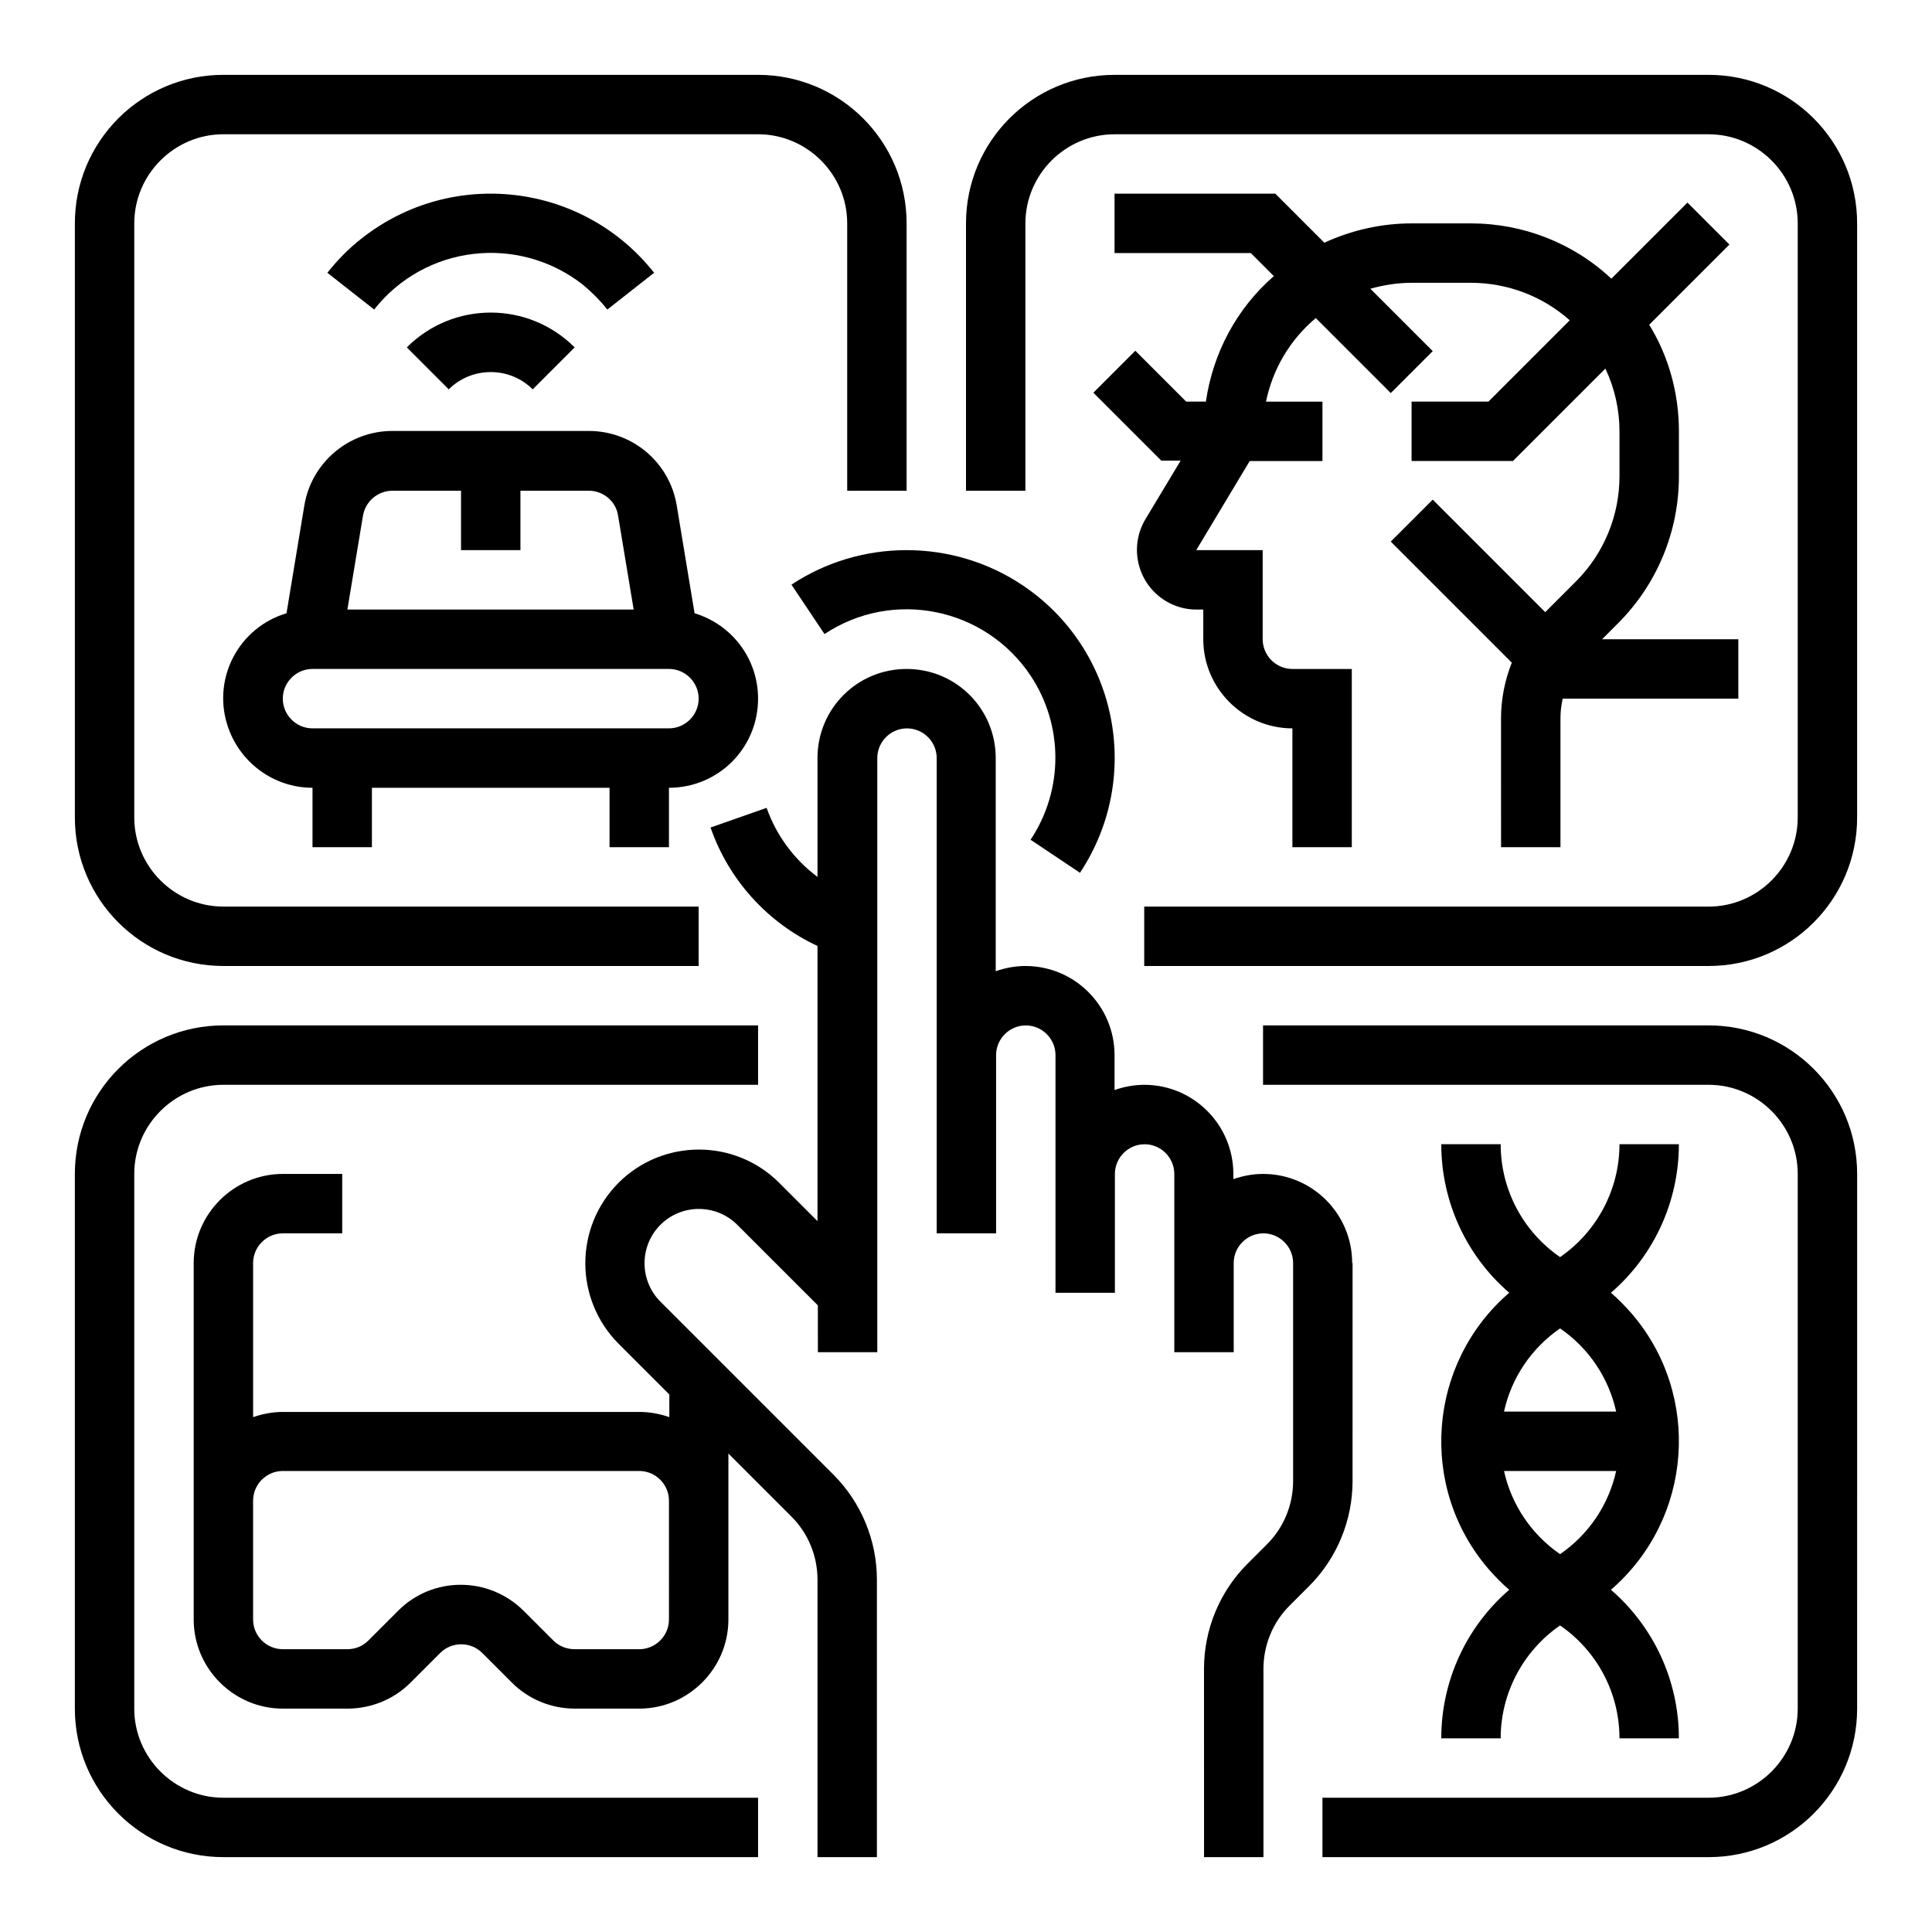 <?xml version="1.0" encoding="UTF-8"?>
<!-- Uploaded to: ICON Repo, www.iconrepo.com, Generator: ICON Repo Mixer Tools -->
<svg fill="#000000" width="800px" height="800px" version="1.1" viewBox="144 144 512 512" xmlns="http://www.w3.org/2000/svg">
 <g>
  <path d="m596.8 163.84h-157.44c-21.746 0-39.359 17.613-39.359 39.359v70.848h15.742v-70.844c0-12.988 10.629-23.617 23.617-23.617h157.44c12.988 0 23.617 10.629 23.617 23.617v157.44c0 12.988-10.629 23.617-23.617 23.617l-149.57-0.004v15.742h149.57c21.746 0 39.359-17.613 39.359-39.359v-157.44c0-21.746-17.613-39.363-39.359-39.363z"/>
  <path d="m203.2 400h125.95v-15.742l-125.95-0.004c-12.988 0-23.617-10.629-23.617-23.617v-157.44c0-12.988 10.629-23.617 23.617-23.617h141.7c12.988 0 23.617 10.629 23.617 23.617v70.848h15.742v-70.848c0-21.746-17.613-39.359-39.359-39.359l-141.7-0.004c-21.746 0-39.359 17.613-39.359 39.359v157.44c-0.004 21.75 17.613 39.363 39.359 39.363z"/>
  <path d="m596.8 415.74h-118.08v15.742h118.08c12.988 0 23.617 10.629 23.617 23.617v141.7c0 12.988-10.629 23.617-23.617 23.617h-102.34v15.742h102.34c21.746 0 39.359-17.613 39.359-39.359l0.004-141.7c0-21.746-17.613-39.359-39.359-39.359z"/>
  <path d="m502.34 478.72c0-12.988-10.527-23.617-23.617-23.617-2.656 0-5.312 0.492-7.871 1.379v-1.379c0-12.988-10.527-23.617-23.617-23.617-2.656 0-5.312 0.492-7.871 1.379v-9.25c0-12.988-10.527-23.617-23.617-23.617-2.656 0-5.312 0.492-7.871 1.379v-56.48c0-13.086-10.527-23.617-23.617-23.617-13.086 0-23.617 10.527-23.617 23.617v31.488c-6.199-4.625-10.922-11.02-13.48-18.301l-14.859 5.215c4.82 13.875 15.055 25.191 28.34 31.391v72.914l-10.137-10.137c-11.809-11.809-30.898-11.711-42.605 0-11.711 11.809-11.711 30.801 0 42.605l13.48 13.48v6.004c-2.559-0.887-5.215-1.379-7.871-1.379h-94.562c-2.656 0-5.312 0.492-7.871 1.379v-40.836c0-4.328 3.543-7.871 7.871-7.871h15.742v-15.742l-15.742-0.004c-12.988 0-23.617 10.629-23.617 23.617v94.465c0 12.988 10.629 23.617 23.617 23.617h17.121c6.297 0 12.301-2.461 16.727-6.887l7.871-7.871c3.051-3.051 8.07-3.051 11.121 0l7.871 7.871c4.43 4.43 10.43 6.887 16.727 6.887h17.027c12.988 0 23.617-10.629 23.617-23.617v-43.984l16.727 16.727c4.43 4.43 6.887 10.43 6.887 16.727v73.508h15.742v-73.504c0-10.43-4.133-20.469-11.512-27.848l-45.855-45.855c-5.609-5.609-5.609-14.762 0-20.367 5.609-5.609 14.762-5.609 20.367 0l21.352 21.352 0.008 12.398h15.742v-157.44c0-4.328 3.543-7.871 7.871-7.871 4.328 0 7.871 3.543 7.871 7.871v125.95h15.742v-47.23c0-4.328 3.543-7.871 7.871-7.871 4.328 0 7.871 3.543 7.871 7.871v62.977h15.742v-31.488c0-4.328 3.543-7.871 7.871-7.871 4.328 0 7.871 3.543 7.871 7.871v47.23h15.742v-23.617c0-4.328 3.543-7.871 7.871-7.871 4.328 0 7.871 3.543 7.871 7.871v57.762c0 6.297-2.461 12.301-6.887 16.727l-5.215 5.215c-7.379 7.379-11.512 17.418-11.512 27.848l0.012 49.891h15.742v-49.891c0-6.297 2.461-12.301 6.887-16.727l5.215-5.215c7.379-7.379 11.512-17.418 11.512-27.848l0.004-57.762zm-181.06 94.465c0 4.328-3.543 7.871-7.871 7.871h-17.121c-2.066 0-4.133-0.789-5.609-2.262l-7.871-7.871c-9.25-9.25-24.207-9.25-33.359 0l-7.871 7.871c-1.477 1.477-3.445 2.262-5.609 2.262h-17.023c-4.328 0-7.871-3.543-7.871-7.871v-31.488c0-4.328 3.543-7.871 7.871-7.871h94.465c4.328 0 7.871 3.543 7.871 7.871z"/>
  <path d="m321.28 368.51v-15.742c13.086 0 23.617-10.527 23.617-23.617 0-10.43-6.789-19.582-16.828-22.633l-4.723-28.535c-1.871-11.414-11.711-19.777-23.32-19.777h-52.055c-11.512 0-21.453 8.363-23.32 19.777l-4.723 28.535c-12.496 3.738-19.582 16.926-15.742 29.422 3.051 9.938 12.203 16.828 22.633 16.828v15.742h15.742v-15.742h62.977v15.742zm-73.207-94.465h18.105v15.742h15.742v-15.742h18.105c3.836 0 7.184 2.754 7.773 6.594l4.133 24.895h-75.867l4.133-24.895c0.691-3.84 3.938-6.594 7.875-6.594zm-29.129 55.102c0-4.328 3.543-7.871 7.871-7.871h94.465c4.328 0 7.871 3.543 7.871 7.871 0 4.328-3.543 7.871-7.871 7.871l-94.465 0.004c-4.328 0-7.871-3.543-7.871-7.875z"/>
  <path d="m251.81 236.06 11.121 11.121c6.102-6.102 16.137-6.102 22.238 0l11.121-11.121c-12.305-12.301-32.18-12.301-44.48 0z"/>
  <path d="m463.57 250.43h-5.215l-13.48-13.48-11.121 11.121 18.008 18.008h5.117l-9.348 15.547c-4.43 7.477-2.066 17.121 5.41 21.648 2.461 1.477 5.215 2.262 8.07 2.262h1.871v7.871c0 12.988 10.629 23.617 23.617 23.617v31.488h15.742v-47.23h-15.742c-4.328 0-7.871-3.543-7.871-7.871v-23.617h-17.613l14.168-23.617h19.281v-15.742h-14.957c1.77-8.66 6.394-16.434 13.188-22.141l19.875 19.875 11.121-11.121-16.531-16.531c3.543-0.984 7.184-1.574 10.922-1.574h15.742c9.645 0 18.992 3.543 26.176 9.938l-21.547 21.551h-20.371v15.742h26.863l24.5-24.5c2.461 5.215 3.738 10.922 3.738 16.629v11.906c0 10.43-4.133 20.469-11.512 27.848l-8.168 8.168-29.816-29.816-11.121 11.121 32.078 32.078c-1.871 4.723-2.856 9.742-2.856 14.762l0.008 34.145h15.742v-34.145c0-1.77 0.195-3.445 0.59-5.215l46.547-0.004v-15.742h-36.113l4.231-4.231c10.332-10.332 16.137-24.305 16.137-38.965v-11.91c0-9.938-2.656-19.777-7.871-28.242l21.254-21.254-11.121-11.121-20.172 20.172c-10.035-9.441-23.418-14.656-37.191-14.656h-15.742c-7.969 0-15.844 1.77-23.125 5.117l-12.992-12.992h-42.605v15.742h36.113l6.102 6.102c-9.844 8.562-16.141 20.371-18.008 33.262z"/>
  <path d="m525.95 604.67h15.742c0-11.906 5.902-23.125 15.742-29.914 9.84 6.789 15.742 17.91 15.742 29.914h15.742c0-15.152-6.594-29.52-18.008-39.359 21.746-18.793 24.109-51.66 5.41-73.309-1.672-1.871-3.445-3.738-5.41-5.41 11.414-9.84 18.008-24.207 18.008-39.359h-15.742c0 11.906-5.902 23.125-15.742 29.914-9.84-6.789-15.742-17.91-15.742-29.914h-15.742c0 15.152 6.594 29.52 18.008 39.359-21.746 18.793-24.109 51.66-5.41 73.309 1.672 1.871 3.445 3.738 5.41 5.41-11.414 9.84-18.008 24.203-18.008 39.359zm31.488-108.63c7.578 5.215 12.891 13.086 14.859 22.043h-29.719c1.969-8.957 7.285-16.828 14.859-22.043zm14.859 37.785c-1.969 8.953-7.281 16.828-14.859 22.043-7.578-5.215-12.891-13.086-14.859-22.043z"/>
  <path d="m179.58 596.8v-141.7c0-12.988 10.629-23.617 23.617-23.617h141.7v-15.742h-141.7c-21.746 0-39.359 17.613-39.359 39.359v141.7c0 21.746 17.613 39.359 39.359 39.359h141.7v-15.742h-141.7c-12.988 0-23.617-10.625-23.617-23.613z"/>
  <path d="m304.95 226.03 12.398-9.742c-18.895-23.91-53.531-27.945-77.441-9.152-3.445 2.656-6.496 5.805-9.152 9.152l12.398 9.742c13.48-17.121 38.18-19.977 55.301-6.594 2.363 1.969 4.625 4.231 6.496 6.594z"/>
  <path d="m384.25 289.79c-10.824 0-21.453 3.148-30.504 9.152l8.758 13.086c18.105-12.004 42.508-7.086 54.613 11.02 8.758 13.188 8.758 30.309 0 43.492l13.086 8.758c16.828-25.387 9.938-59.531-15.449-76.359-9.051-6-19.68-9.148-30.504-9.148z"/>
 </g>
</svg>
